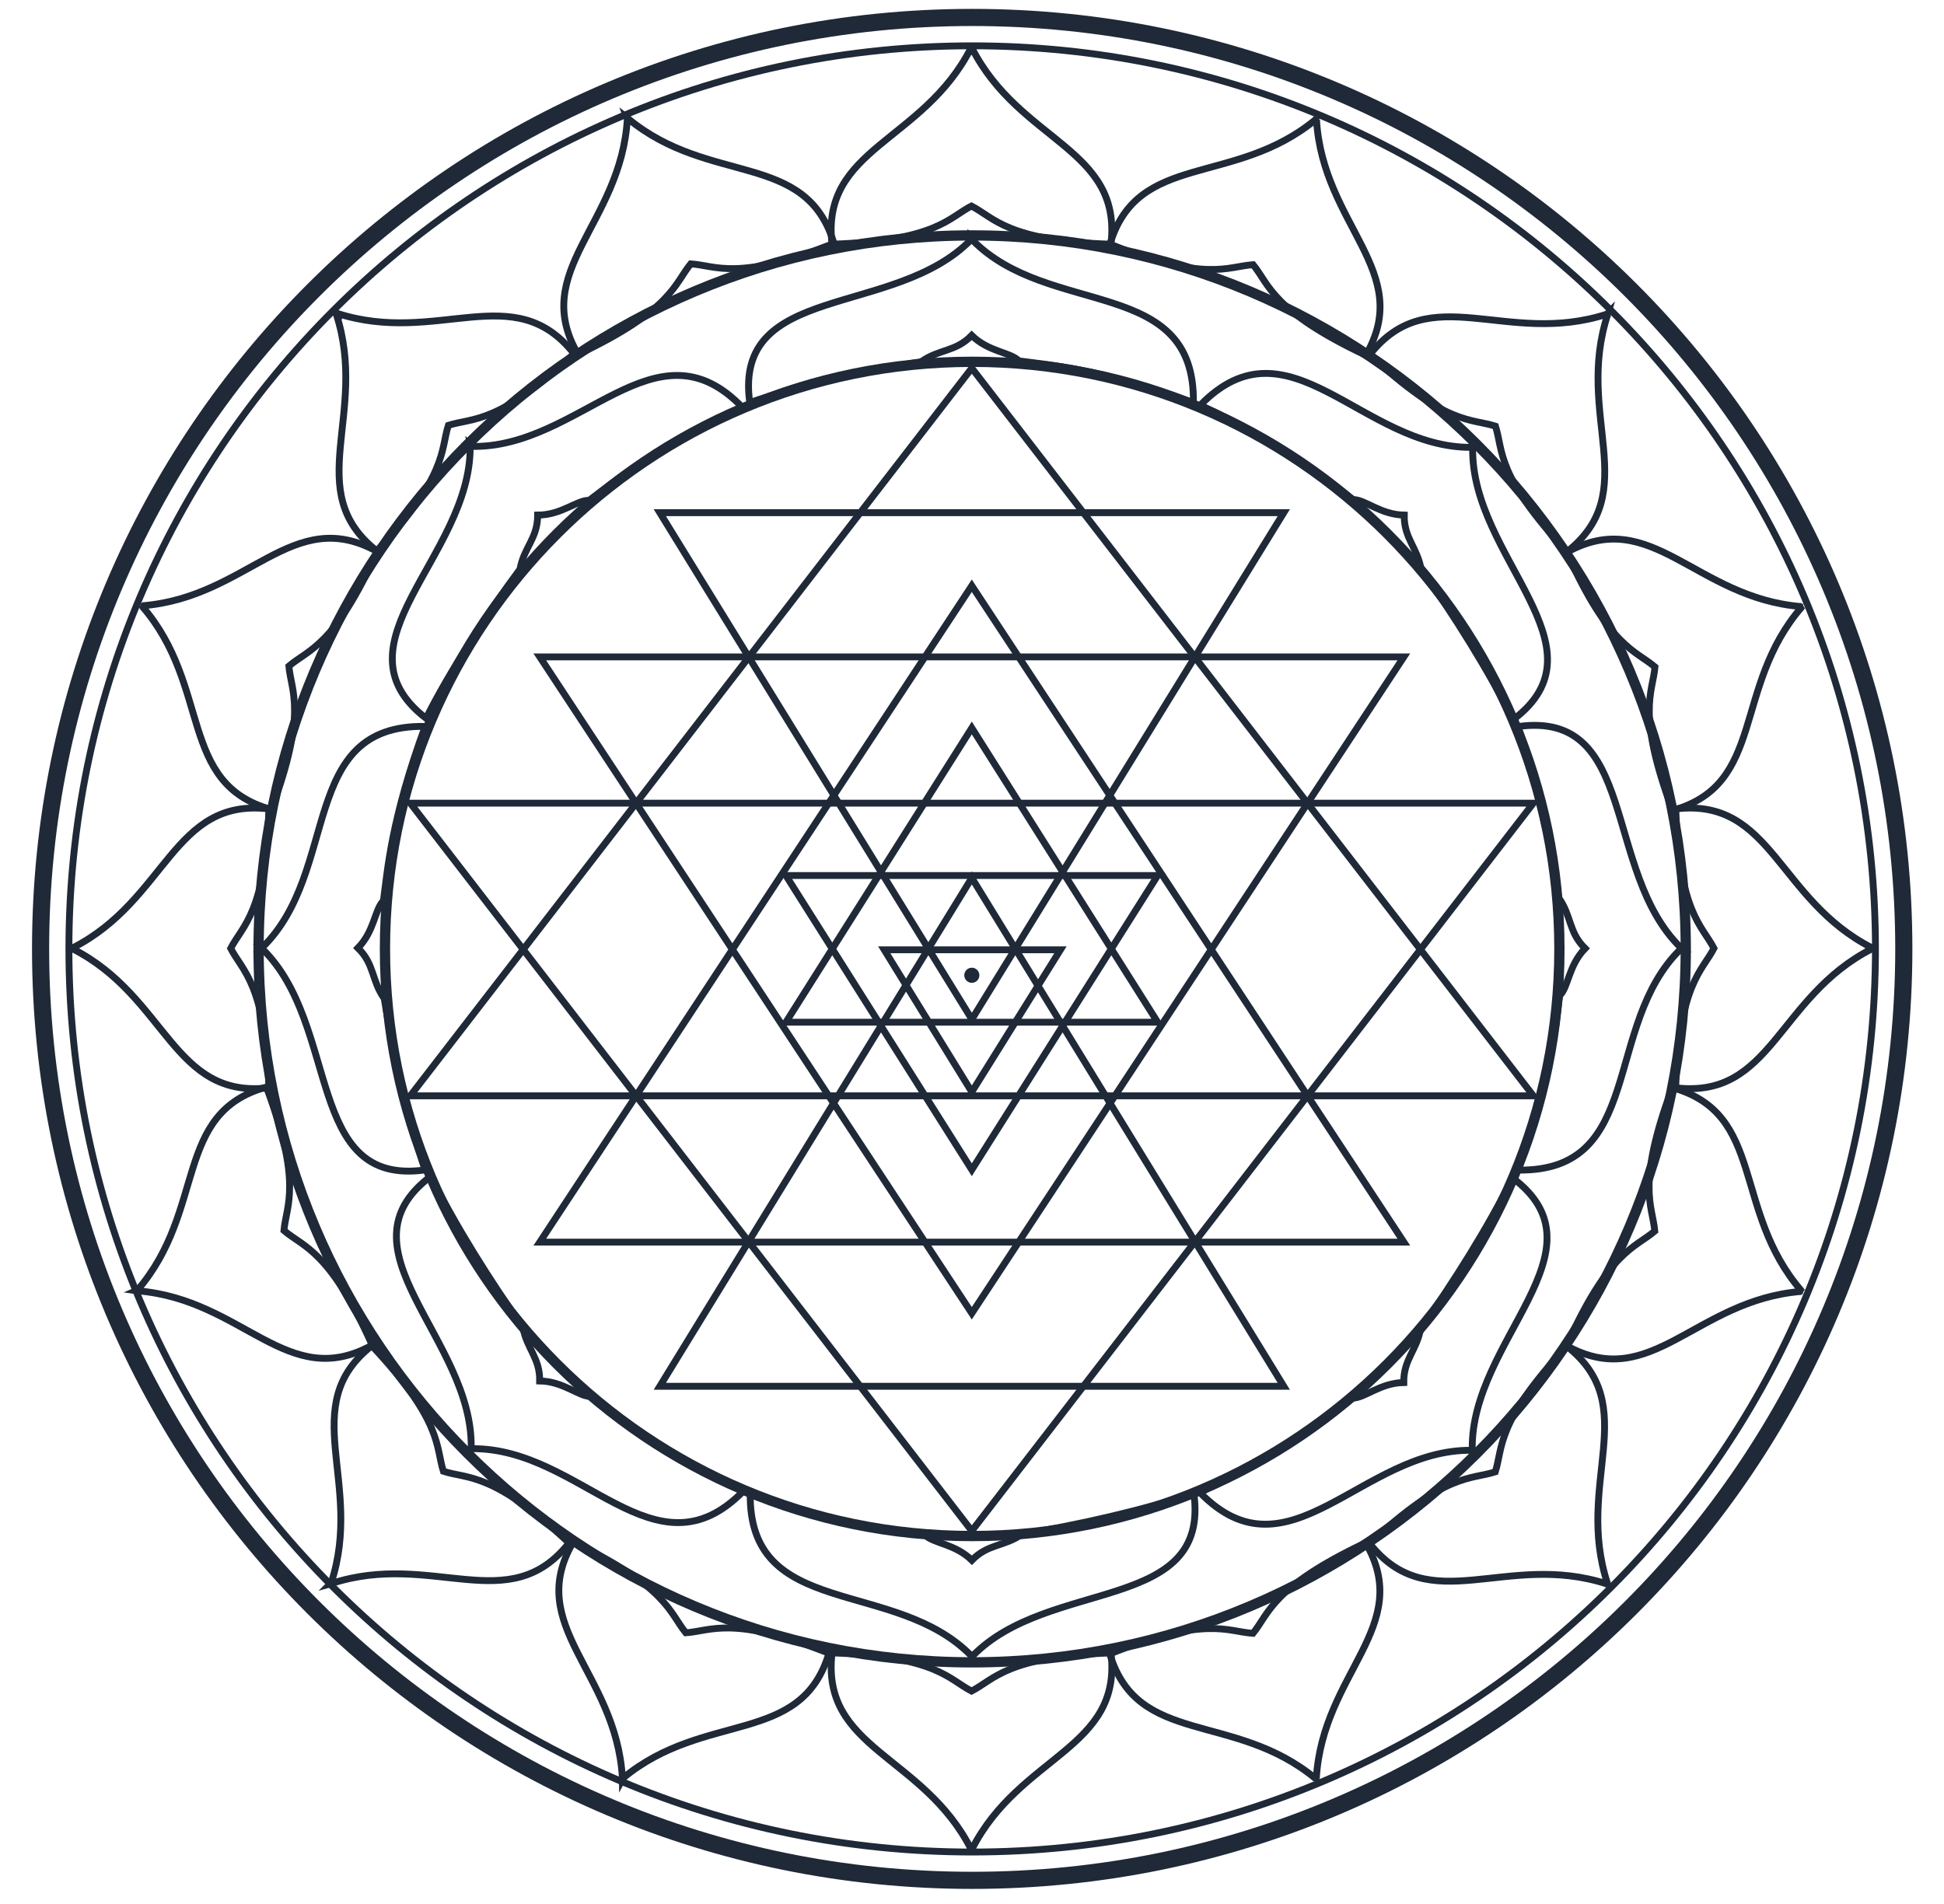 <svg width="49" height="48" viewBox="0 0 49 48" fill="none" xmlns="http://www.w3.org/2000/svg">
<path d="M24.478 46.621C24.478 46.635 24.478 46.648 24.478 46.659C24.481 46.652 24.485 46.646 24.488 46.64C24.491 46.646 24.494 46.651 24.497 46.657C24.497 46.648 24.497 46.635 24.497 46.622C25.708 44.238 28.291 44.099 28.003 41.671C25.386 41.755 25.062 42.337 24.489 42.633C23.914 42.337 23.593 41.754 20.973 41.67C20.684 44.098 23.267 44.237 24.478 46.621Z" stroke="#1F2937" stroke-width="0.173"/>
<path d="M1.827 23.899C1.813 23.899 1.8 23.899 1.79 23.899C1.796 23.902 1.802 23.905 1.808 23.909C1.802 23.912 1.797 23.915 1.791 23.918C1.8 23.918 1.813 23.918 1.826 23.918C4.21 25.129 4.348 27.712 6.777 27.423C6.693 24.807 6.111 24.483 5.815 23.909C6.111 23.334 6.694 23.013 6.778 20.393C4.35 20.105 4.211 22.688 1.827 23.899Z" stroke="#1F2937" stroke-width="0.173"/>
<path d="M47.188 23.918C47.203 23.918 47.216 23.918 47.226 23.918C47.22 23.915 47.214 23.911 47.207 23.908C47.213 23.905 47.219 23.901 47.225 23.898C47.215 23.898 47.203 23.898 47.19 23.898C44.806 22.688 44.667 20.105 42.239 20.393C42.322 23.01 42.905 23.334 43.201 23.907C42.905 24.482 42.321 24.803 42.237 27.423C44.666 27.712 44.804 25.129 47.188 23.918Z" stroke="#1F2937" stroke-width="0.173"/>
<path d="M45.396 32.558C45.409 32.563 45.421 32.568 45.431 32.572C45.426 32.567 45.422 32.561 45.417 32.556C45.424 32.555 45.43 32.554 45.437 32.554C45.428 32.55 45.416 32.545 45.404 32.54C43.657 30.516 44.508 28.073 42.151 27.42C41.237 29.873 41.653 30.393 41.71 31.036C41.218 31.456 40.556 31.532 39.486 33.925C41.624 35.112 42.731 32.775 45.396 32.558Z" stroke="#1F2937" stroke-width="0.173"/>
<path d="M40.503 39.932C40.513 39.943 40.522 39.952 40.53 39.959C40.527 39.952 40.526 39.946 40.523 39.939C40.53 39.941 40.536 39.942 40.543 39.945C40.536 39.938 40.527 39.929 40.517 39.919C39.687 37.378 41.415 35.453 39.493 33.94C37.703 35.85 37.886 36.491 37.69 37.106C37.074 37.304 36.434 37.118 34.523 38.912C36.037 40.833 37.961 39.104 40.503 39.932Z" stroke="#1F2937" stroke-width="0.173"/>
<path d="M33.161 44.839C33.166 44.852 33.172 44.864 33.176 44.873C33.176 44.866 33.177 44.859 33.177 44.852C33.183 44.856 33.188 44.86 33.193 44.865C33.189 44.856 33.184 44.844 33.179 44.832C33.339 42.163 35.654 41.007 34.421 38.895C32.054 40.014 31.99 40.677 31.582 41.177C30.936 41.135 30.409 40.728 27.973 41.695C28.676 44.037 31.1 43.135 33.161 44.839Z" stroke="#1F2937" stroke-width="0.173"/>
<path d="M3.471 32.543C3.458 32.549 3.446 32.554 3.436 32.558C3.441 32.552 3.445 32.547 3.45 32.541C3.443 32.541 3.437 32.54 3.43 32.539C3.439 32.535 3.451 32.531 3.463 32.526C5.21 30.502 4.359 28.059 6.715 27.405C7.63 29.858 7.214 30.379 7.157 31.022C7.649 31.442 8.31 31.518 9.381 33.91C7.243 35.098 6.136 32.76 3.471 32.543Z" stroke="#1F2937" stroke-width="0.173"/>
<path d="M8.363 39.918C8.353 39.928 8.344 39.938 8.336 39.945C8.339 39.938 8.34 39.931 8.343 39.925C8.336 39.927 8.33 39.928 8.323 39.93C8.33 39.923 8.339 39.914 8.348 39.905C9.179 37.364 7.451 35.439 9.373 33.926C11.163 35.836 10.98 36.477 11.176 37.092C11.792 37.289 12.432 37.104 14.343 38.898C12.829 40.819 10.905 39.09 8.363 39.918Z" stroke="#1F2937" stroke-width="0.173"/>
<path d="M15.707 44.824C15.701 44.837 15.696 44.85 15.691 44.859C15.691 44.852 15.69 44.845 15.69 44.838C15.684 44.842 15.679 44.846 15.674 44.85C15.678 44.841 15.683 44.83 15.688 44.818C15.528 42.149 13.214 40.992 14.446 38.88C16.813 40 16.878 40.663 17.286 41.163C17.931 41.12 18.458 40.713 20.894 41.68C20.191 44.023 17.767 43.12 15.707 44.824Z" stroke="#1F2937" stroke-width="0.173"/>
<path d="M3.595 15.271C3.582 15.266 3.57 15.261 3.56 15.257C3.565 15.262 3.569 15.268 3.574 15.273C3.567 15.274 3.561 15.275 3.554 15.275C3.563 15.279 3.575 15.284 3.587 15.289C5.334 17.313 4.483 19.756 6.84 20.409C7.754 17.956 7.338 17.436 7.281 16.793C7.773 16.373 8.435 16.297 9.505 13.904C7.368 12.717 6.26 15.055 3.595 15.271Z" stroke="#1F2937" stroke-width="0.173"/>
<path d="M8.488 7.897C8.478 7.887 8.469 7.877 8.461 7.87C8.464 7.877 8.465 7.884 8.468 7.891C8.461 7.888 8.455 7.887 8.448 7.885C8.455 7.892 8.464 7.901 8.473 7.91C9.304 10.451 7.576 12.377 9.498 13.889C11.288 11.979 11.105 11.338 11.301 10.723C11.917 10.526 12.557 10.711 14.468 8.917C12.954 6.996 11.03 8.725 8.488 7.897Z" stroke="#1F2937" stroke-width="0.173"/>
<path d="M15.831 2.991C15.825 2.977 15.82 2.965 15.816 2.956C15.816 2.963 15.815 2.97 15.814 2.977C15.809 2.973 15.804 2.969 15.799 2.965C15.802 2.973 15.807 2.985 15.813 2.997C15.652 5.666 13.338 6.823 14.571 8.935C16.937 7.815 17.002 7.152 17.41 6.652C18.055 6.694 18.582 7.102 21.019 6.134C20.316 3.792 17.891 4.695 15.831 2.991Z" stroke="#1F2937" stroke-width="0.173"/>
<path d="M45.401 15.292C45.414 15.287 45.426 15.282 45.436 15.278C45.431 15.283 45.427 15.289 45.422 15.294C45.429 15.295 45.435 15.296 45.442 15.296C45.433 15.3 45.422 15.305 45.409 15.31C43.662 17.334 44.513 19.777 42.157 20.43C41.242 17.977 41.658 17.457 41.715 16.814C41.223 16.394 40.562 16.318 39.491 13.925C41.629 12.738 42.736 15.075 45.401 15.292Z" stroke="#1F2937" stroke-width="0.173"/>
<path d="M40.508 7.918C40.518 7.908 40.527 7.898 40.534 7.891C40.532 7.898 40.531 7.904 40.528 7.911C40.535 7.909 40.541 7.908 40.547 7.905C40.54 7.912 40.532 7.921 40.522 7.931C39.692 10.472 41.419 12.397 39.498 13.909C37.707 11.999 37.891 11.359 37.695 10.744C37.079 10.546 36.439 10.732 34.528 8.938C36.042 7.017 37.966 8.746 40.508 7.918Z" stroke="#1F2937" stroke-width="0.173"/>
<path d="M24.485 41.746C24.485 41.758 24.485 41.769 24.485 41.777C24.49 41.772 24.496 41.767 24.501 41.761C24.506 41.767 24.511 41.771 24.516 41.776C24.516 41.768 24.516 41.758 24.516 41.747C26.442 39.769 30.516 40.681 30.091 37.64C28.885 38.061 27.054 38.471 25.771 38.671C25.308 38.997 24.908 38.913 24.497 39.334C24.066 38.913 23.519 38.913 23.308 38.692C22.54 38.587 21.267 38.503 18.91 37.639C18.858 40.849 22.559 39.768 24.485 41.746Z" stroke="#1F2937" stroke-width="0.173"/>
<path d="M6.61 23.888C6.598 23.888 6.588 23.888 6.579 23.888C6.584 23.893 6.589 23.898 6.595 23.904C6.59 23.909 6.585 23.914 6.58 23.919C6.588 23.919 6.598 23.919 6.609 23.919C8.587 25.844 7.675 29.919 10.716 29.494C10.295 28.288 9.885 26.457 9.685 25.173C9.359 24.71 9.443 24.31 9.022 23.9C9.443 23.469 9.443 22.922 9.664 22.711C9.769 21.943 9.853 20.67 10.717 18.313C7.507 18.26 8.588 21.962 6.61 23.888Z" stroke="#1F2937" stroke-width="0.173"/>
<path d="M42.366 23.923C42.378 23.923 42.389 23.923 42.398 23.923C42.392 23.918 42.387 23.912 42.382 23.907C42.387 23.902 42.392 23.897 42.397 23.892C42.389 23.892 42.378 23.892 42.367 23.892C40.389 21.966 41.301 17.892 38.26 18.317C38.681 19.523 39.092 21.354 39.291 22.637C39.618 23.1 39.534 23.5 39.954 23.91C39.534 24.342 39.534 24.889 39.313 25.099C39.207 25.868 39.123 27.141 38.259 29.498C41.47 29.55 40.389 25.849 42.366 23.923Z" stroke="#1F2937" stroke-width="0.173"/>
<path d="M37.086 36.562C37.095 36.571 37.102 36.578 37.109 36.584C37.108 36.577 37.109 36.569 37.109 36.562C37.116 36.562 37.123 36.562 37.13 36.562C37.124 36.556 37.117 36.549 37.109 36.541C37.062 33.781 40.579 31.531 38.121 29.691C37.571 30.843 36.572 32.432 35.81 33.484C35.715 34.042 35.374 34.267 35.383 34.854C34.781 34.864 34.395 35.252 34.09 35.246C33.474 35.717 32.518 36.562 30.244 37.626C32.486 39.925 34.326 36.536 37.086 36.562Z" stroke="#1F2937" stroke-width="0.173"/>
<path d="M11.9 36.522C11.891 36.53 11.883 36.538 11.877 36.544C11.877 36.536 11.877 36.529 11.877 36.521C11.87 36.521 11.863 36.521 11.856 36.521C11.862 36.515 11.869 36.508 11.877 36.5C11.924 33.74 8.407 31.491 10.865 29.65C11.415 30.803 12.414 32.391 13.176 33.443C13.271 34.002 13.612 34.226 13.603 34.814C14.205 34.824 14.591 35.212 14.896 35.206C15.512 35.676 16.468 36.521 18.742 37.586C16.5 39.884 14.66 36.495 11.9 36.522Z" stroke="#1F2937" stroke-width="0.173"/>
<path d="M11.873 11.254C11.865 11.246 11.857 11.238 11.851 11.232C11.852 11.239 11.851 11.247 11.851 11.254C11.844 11.254 11.837 11.254 11.83 11.254C11.836 11.26 11.843 11.267 11.851 11.275C11.858 14.035 8.309 16.234 10.74 18.11C11.307 16.965 12.328 15.392 13.106 14.351C13.208 13.794 13.553 13.574 13.552 12.986C14.155 12.985 14.546 12.602 14.85 12.613C15.473 12.151 16.442 11.32 18.73 10.289C16.522 7.958 14.633 11.32 11.873 11.254Z" stroke="#1F2937" stroke-width="0.173"/>
<path d="M37.097 11.278C37.106 11.269 37.114 11.262 37.12 11.256C37.12 11.263 37.12 11.271 37.12 11.278C37.127 11.278 37.134 11.278 37.141 11.278C37.135 11.284 37.128 11.291 37.12 11.299C37.073 14.059 40.59 16.308 38.133 18.149C37.582 16.997 36.583 15.408 35.821 14.356C35.726 13.798 35.385 13.573 35.395 12.986C34.792 12.976 34.406 12.588 34.101 12.594C33.486 12.123 32.529 11.278 30.255 10.214C32.497 7.915 34.337 11.304 37.097 11.278Z" stroke="#1F2937" stroke-width="0.173"/>
<path d="M24.505 47.404C37.473 47.404 47.987 36.891 47.987 23.922C47.987 10.953 37.473 0.44 24.505 0.44C11.536 0.44 1.023 10.953 1.023 23.922C1.023 36.891 11.536 47.404 24.505 47.404Z" stroke="#1F2937" stroke-width="0.432"/>
<path d="M24.504 41.908C34.438 41.908 42.491 33.856 42.491 23.922C42.491 13.988 34.438 5.935 24.504 5.935C14.571 5.935 6.518 13.988 6.518 23.922C6.518 33.856 14.571 41.908 24.504 41.908Z" stroke="#1F2937" stroke-width="0.259"/>
<path d="M24.505 46.69C37.079 46.69 47.272 36.496 47.272 23.922C47.272 11.348 37.079 1.155 24.505 1.155C11.931 1.155 1.737 11.348 1.737 23.922C1.737 36.496 11.931 46.69 24.505 46.69Z" stroke="#1F2937" stroke-width="0.173"/>
<path d="M24.505 38.724C32.679 38.724 39.306 32.097 39.306 23.922C39.306 15.748 32.679 9.121 24.505 9.121C16.33 9.121 9.703 15.748 9.703 23.922C9.703 32.097 16.33 38.724 24.505 38.724Z" stroke="#1F2937" stroke-width="0.259"/>
<path d="M24.496 1.207C24.496 1.192 24.496 1.179 24.496 1.169C24.493 1.175 24.489 1.181 24.486 1.188C24.483 1.182 24.48 1.176 24.477 1.17C24.477 1.18 24.477 1.192 24.477 1.205C23.266 3.589 20.683 3.728 20.972 6.156C23.588 6.073 23.912 5.49 24.486 5.194C25.061 5.49 25.382 6.074 28.002 6.157C28.29 3.729 25.707 3.59 24.496 1.207Z" stroke="#1F2937" stroke-width="0.173"/>
<path d="M33.165 3.012C33.17 2.998 33.175 2.986 33.18 2.977C33.18 2.984 33.181 2.991 33.181 2.998C33.187 2.994 33.192 2.99 33.197 2.986C33.193 2.994 33.188 3.006 33.183 3.018C33.343 5.687 35.657 6.843 34.425 8.956C32.058 7.836 31.994 7.173 31.586 6.673C30.94 6.715 30.413 7.123 27.977 6.155C28.68 3.813 31.104 4.715 33.165 3.012Z" stroke="#1F2937" stroke-width="0.173"/>
<path d="M24.505 6.045C24.505 6.033 24.505 6.022 24.505 6.013C24.499 6.018 24.494 6.024 24.489 6.029C24.484 6.024 24.478 6.019 24.474 6.014C24.474 6.022 24.474 6.033 24.474 6.044C22.548 8.021 18.474 7.109 18.898 10.15C20.104 9.729 21.935 9.319 23.219 9.119C23.682 8.793 24.082 8.877 24.492 8.456C24.924 8.877 25.471 8.877 25.681 9.098C26.449 9.203 27.723 9.288 30.08 10.151C30.132 6.941 26.43 8.022 24.505 6.045Z" stroke="#1F2937" stroke-width="0.173"/>
<path d="M38.649 20.248L24.495 38.594L10.342 20.248H38.649Z" stroke="#1F2937" stroke-width="0.173"/>
<path d="M32.359 12.925L24.496 25.697L16.631 12.925H32.359Z" stroke="#1F2937" stroke-width="0.173"/>
<path d="M35.385 16.561L24.495 33.108L13.606 16.561H35.385Z" stroke="#1F2937" stroke-width="0.173"/>
<path d="M10.342 27.626L24.495 9.281L38.649 27.626H10.342Z" stroke="#1F2937" stroke-width="0.173"/>
<path d="M16.631 34.949L24.495 22.132L32.359 34.949H16.631Z" stroke="#1F2937" stroke-width="0.173"/>
<path d="M13.606 31.314L24.495 14.767L35.385 31.314H13.606Z" stroke="#1F2937" stroke-width="0.173"/>
<path d="M19.81 25.77L24.495 18.352L29.179 25.77H19.81Z" stroke="#1F2937" stroke-width="0.173"/>
<path d="M26.729 23.945L24.495 27.528L22.288 23.945H26.729Z" stroke="#1F2937" stroke-width="0.173"/>
<path d="M29.179 22.072L24.495 29.49L19.81 22.072H29.179Z" stroke="#1F2937" stroke-width="0.173"/>
<path d="M24.496 24.777C24.601 24.777 24.686 24.692 24.686 24.587C24.686 24.482 24.601 24.396 24.496 24.396C24.391 24.396 24.305 24.482 24.305 24.587C24.305 24.692 24.391 24.777 24.496 24.777Z" fill="#1F2937"/>
</svg>
